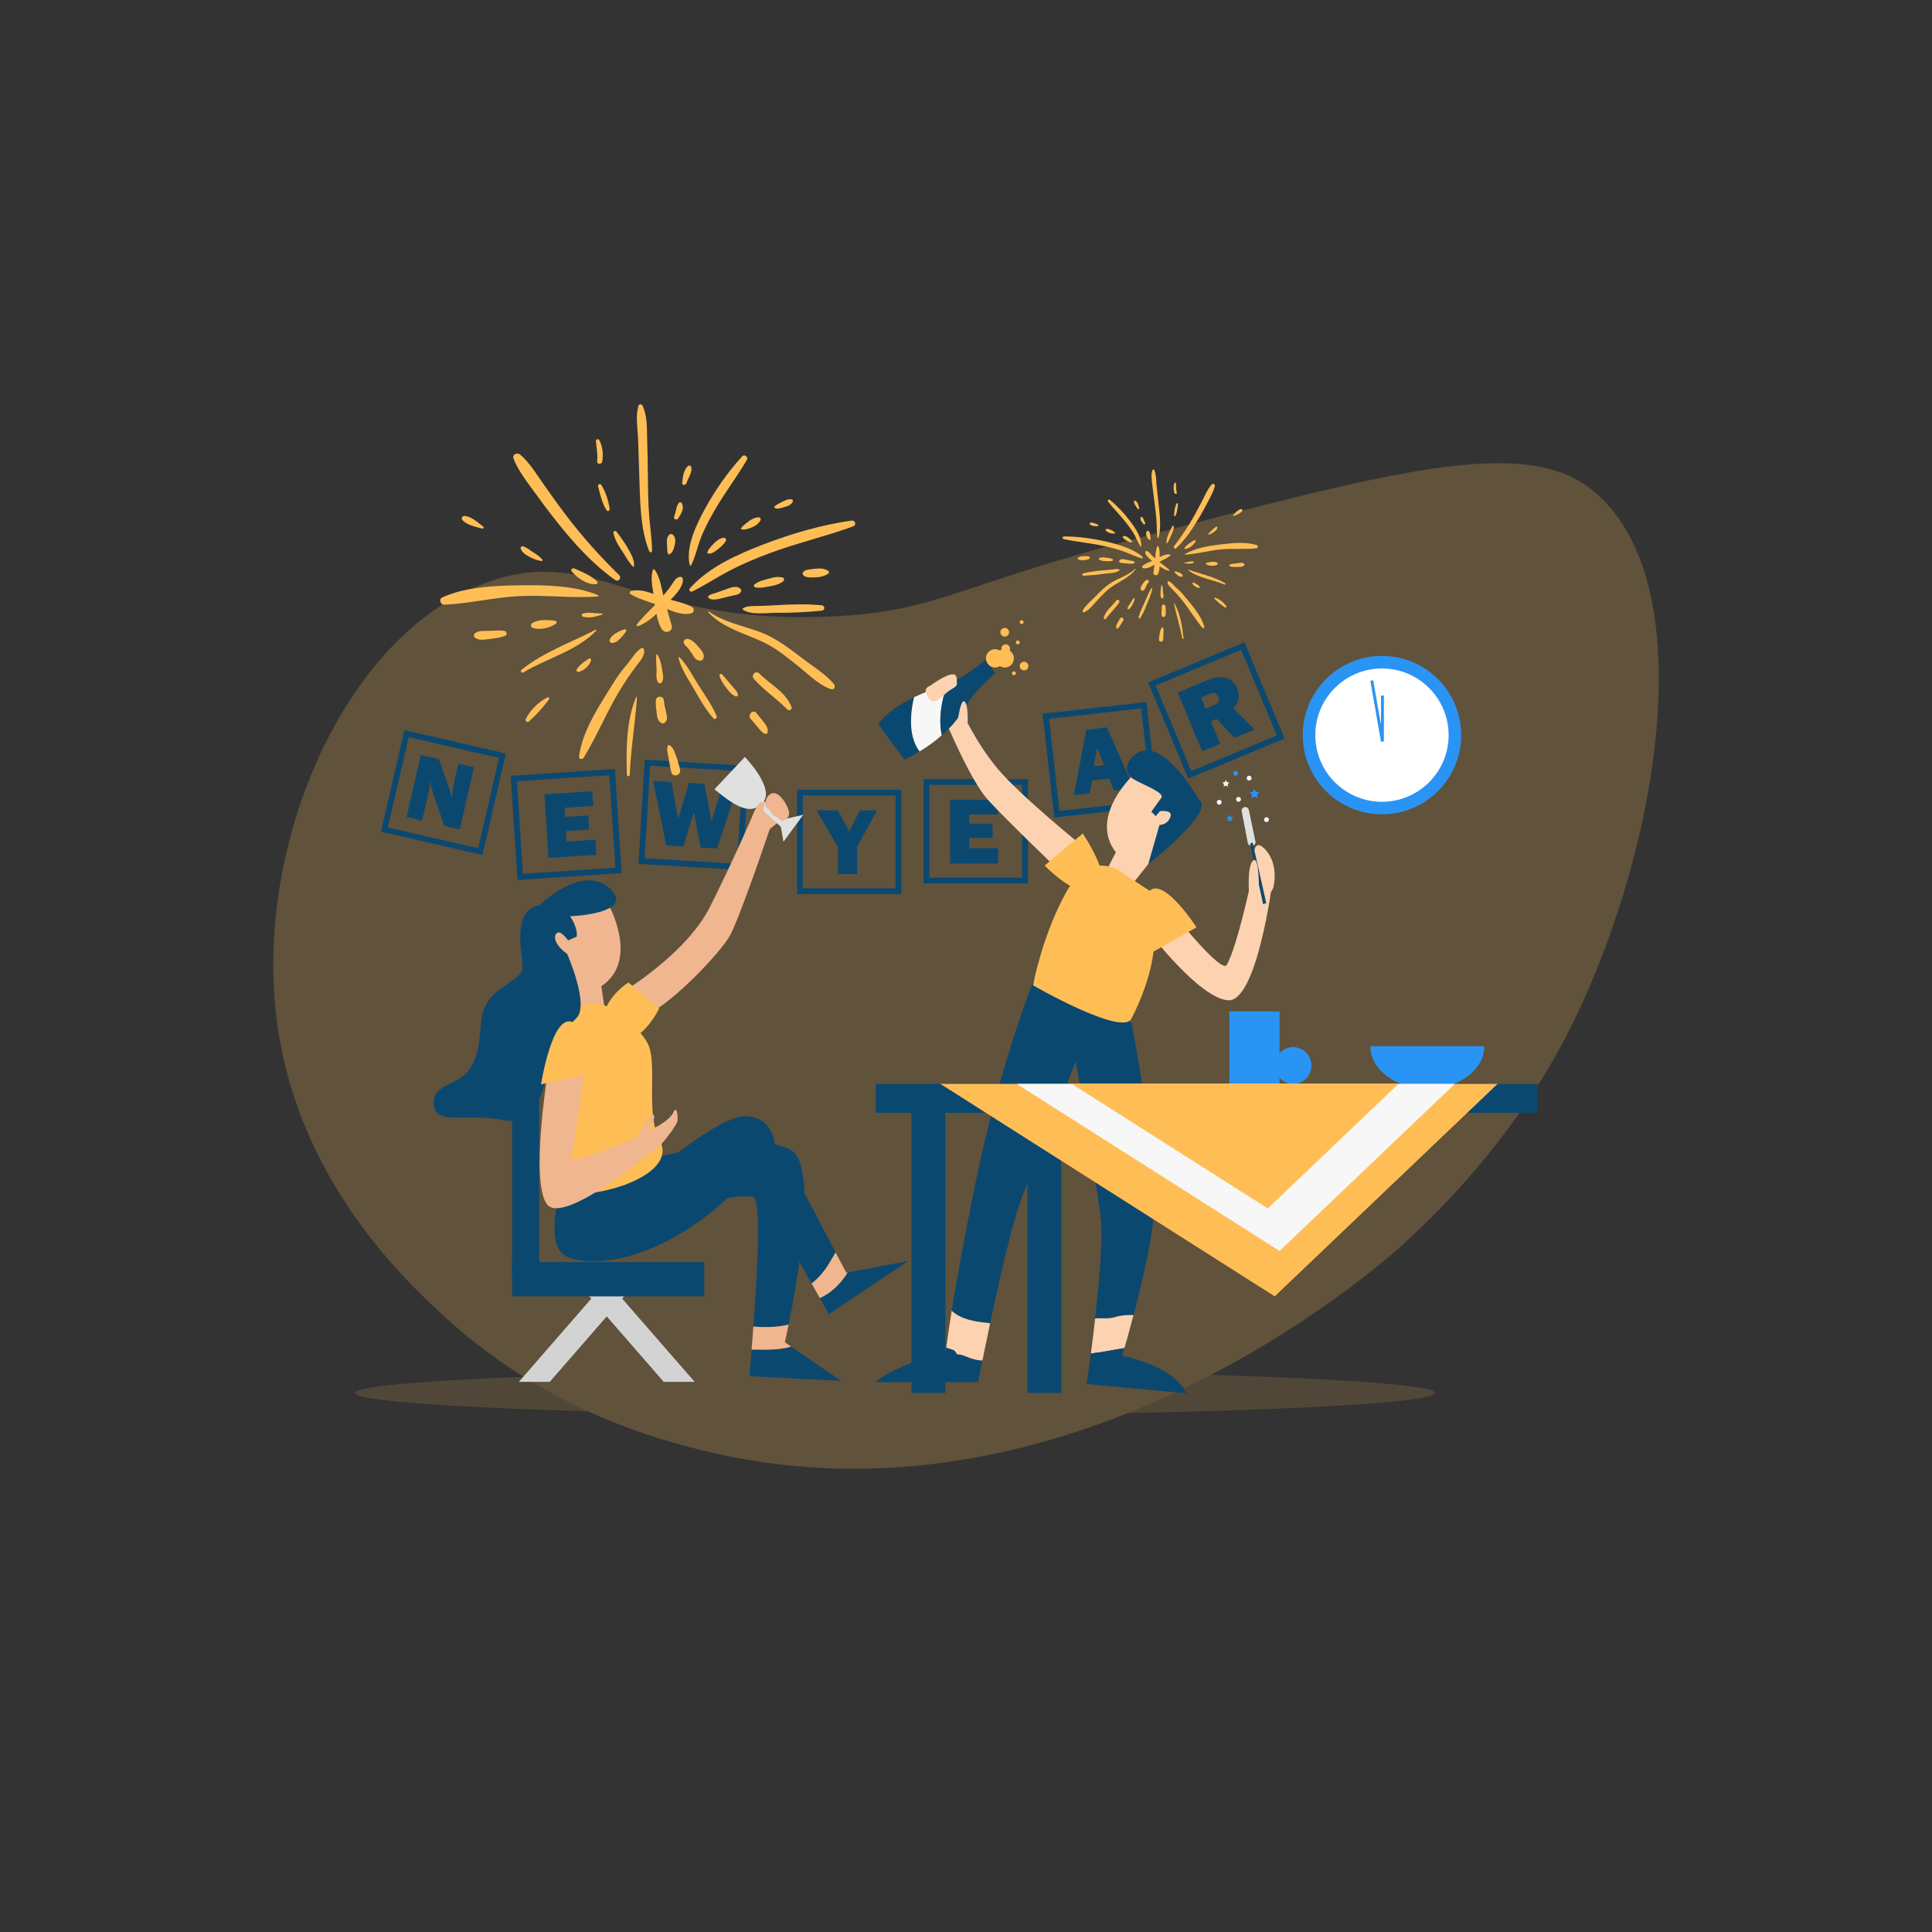 <svg xmlns="http://www.w3.org/2000/svg" xmlns:xlink="http://www.w3.org/1999/xlink" version="1.1" id="Layer_1" x="0px" y="0px" viewBox="0 0 2000 2000" style="enable-background:new 0 0 2000 2000;" xml:space="preserve">
<rect x="0" y="0" width="2000" height="2000" fill="#333333" stroke="none"/>
<style type="text/css">
	.st0{opacity:0.22;}
	.st1{fill:#FFBE55;}
	.st2{opacity:0.67;fill:#FFBE55;}
	.st3{fill:#0B4870;}
	.st4{fill:#EFB68F;}
	.st5{fill:#D3D3D3;}
	.st6{fill:#E0E0E0;}
	.st7{fill:#FCD2B1;}
	.st8{fill:#F7F7F7;}
	.st9{fill:#2A94F4;}
	.st10{fill:#FFFFFF;}
</style>
<g id="Floor" class="st0">
	<path class="st1" d="M453.6,1357c-37.7-35.5-149.4-140.8-168-308c-20.1-180.9,73.1-395.2,221-447c110.2-38.6,155.8,46.3,357,36   c105.7-5.4,123.9-30.4,307-79c270.6-71.8,405.9-107.7,476-53c121.9,95.1,68.2,388.1-27,570c-14.4,27.5-64.4,118.9-167,212   c-28.8,26.2-346.9,306-723,214C681.7,1490.3,562.3,1459.5,453.6,1357z"/>
	<ellipse class="st2" cx="926.6" cy="1442" rx="559" ry="23"/>
</g>
<g>
	<g id="New_Year">
		<g>
			<path class="st3" d="M476,858.6l-16.1-3.7l-11.1-32.5c-1.4-4.2-2.7-9.1-3.8-14.9c0.1,4.4-0.2,8-0.9,10.9l-7.2,31.1l-16-3.7     l14.8-64.3l18.6,4.3l9.6,27c1.9,5.4,3.2,10,3.9,13.9c0.3-5.7,1.1-11.5,2.4-17.2l4.4-19l16.1,3.7L476,858.6z"/>
			<g>
				<path class="st3" d="M423.1,763l93.5,21.6l-21.6,93.5l-93.5-21.6L423.1,763 M418.6,755.8l-1.3,5.8l-21.6,93.5l-1.3,5.8l5.8,1.3      l93.5,21.6l5.8,1.3l1.3-5.8l21.6-93.5l1.3-5.8l-5.8-1.3l-93.5-21.6L418.6,755.8L418.6,755.8z"/>
			</g>
		</g>
		<g>
			<path class="st3" d="M616.3,869.2l1,15.7l-49.5,3.2l-4.2-65.8l49.5-3.2l1,15.2l-29.7,1.9l0.6,9.5l24-1.5l0.9,14.6l-24,1.5     l0.7,10.8L616.3,869.2z"/>
			<g>
				<path class="st3" d="M630.9,802.5l6.2,95.8l-95.8,6.2l-6.2-95.8L630.9,802.5 M636.5,796.1l-6,0.4l-95.8,6.2l-6,0.4l0.4,6      l6.2,95.8l0.4,6l6-0.4l95.8-6.2l6-0.4l-0.4-6l-6.2-95.8L636.5,796.1L636.5,796.1z"/>
			</g>
		</g>
		<g>
			<path class="st3" d="M763.7,813.6l-21.4,64.8l-17-1l-7-36.9l-10.9,35.8l-17.7-1.1l-13.6-66.9l19,1.1l6.9,38.5l11.2-37.4l15.9,0.9     l7.5,38.6l11.5-37.4L763.7,813.6z"/>
			<g>
				<path class="st3" d="M673,792.7l95.8,5.7l-5.7,95.8l-95.8-5.7L673,792.7 M667.4,786.4l-0.4,6l-5.7,95.8l-0.4,6l6,0.4l95.8,5.7      l6,0.4l0.4-6l5.7-95.8l0.4-6l-6-0.4l-95.8-5.7L667.4,786.4L667.4,786.4z"/>
			</g>
		</g>
		<g>
			<path class="st3" d="M1033.2,878.1l0,15.8l-49.6,0l0-66l49.6,0l0,15.2l-29.8,0l0,9.6l24.1,0l0,14.6l-24.1,0l0,10.8L1033.2,878.1z     "/>
			<g>
				<path class="st3" d="M962.1,812.5l96,0l0,96l-96,0L962.1,812.5 M956.1,806.5l0,6l0,96l0,6l6,0l96,0l6,0l0-6l0-96l0-6l-6,0l-96,0      L956.1,806.5L956.1,806.5z"/>
			</g>
		</g>
		<g>
			<path class="st3" d="M1153.3,818.5l-5.2-12.5l-17.6,2l-2.5,13.4l-16.3,1.8l12.9-67.8l21.3-2.4l27.9,63.2L1153.3,818.5z      M1132.4,793.3l10.6-1.2l-7.4-18.4L1132.4,793.3z"/>
			<g>
				<path class="st3" d="M1181.4,733.4l10.7,95.4l-95.4,10.7l-10.7-95.4L1181.4,733.4 M1186.7,726.8l-6,0.7l-95.4,10.7l-6,0.7l0.7,6      l10.7,95.4l0.7,6l6-0.7l95.4-10.7l6-0.7l-0.7-6l-10.7-95.4L1186.7,726.8L1186.7,726.8z"/>
			</g>
		</g>
		<g>
			<path class="st3" d="M1298.7,755.2l-20.7,8.6l-18.6-19.6l-5.9,2.5l9.7,23.3l-18.7,7.8l-25.3-60.9l31.8-13.2     c7-2.9,13.2-3.5,18.4-1.9c5.2,1.7,9,5.2,11.2,10.6c1.5,3.5,2,6.9,1.7,10.2c-0.3,3.3-2.2,6.9-5.7,10.7L1298.7,755.2z M1248,733.6     l8-3.3c2.3-1,4-2.3,5.1-3.8c1-1.6,1.1-3.3,0.3-5.2c-1.6-3.9-4.8-4.8-9.6-2.9l-8.6,3.6L1248,733.6z"/>
			<g>
				<path class="st3" d="M1284.9,672.7l36.9,88.6l-88.6,36.9l-36.9-88.6L1284.9,672.7 M1288.2,664.9l-5.5,2.3l-88.6,36.9l-5.5,2.3      l2.3,5.5l36.9,88.6l2.3,5.5l5.5-2.3l88.6-36.9l5.5-2.3l-2.3-5.5l-36.9-88.6L1288.2,664.9L1288.2,664.9z"/>
			</g>
		</g>
	</g>
	<g>
		<path class="st3" d="M907.8,838.9l-20.6,38v27.9h-19.7v-27.9l-22.2-38h22.2l11.6,21.7l11.1-21.7H907.8z"/>
		<g>
			<path class="st3" d="M927.1,823.5v96h-96v-96H927.1 M933.1,817.5h-6h-96h-6v6v96v6h6h96h6v-6v-96V817.5L933.1,817.5z"/>
		</g>
	</g>
</g>
<g>
	<path class="st1" d="M716.5,628.5c-6.5-3.7-14.5-5.5-22.3-7.6c6.4-6.4,13.7-14.7,12.6-21.8c-0.2-1.4-2.1-2.3-3.3-1.9   c-3.9,1.2-5,3.4-7.3,6.8c-2.9,4.4-6.1,8.5-9.5,12.5c-2.2-8.6-3.5-19.8-9.2-26.9c-0.5-0.7-1.5-0.2-1.7,0.5   c-2.4,7.4-0.7,16.7,0.7,24.7c-7.6-2.8-15.7-5-23.4-2.9c-1.5,0.4-1.7,2.4-0.4,3.2c7.6,4.5,16.8,7.2,25.3,10.2c0,0.3,0.1,0.6,0.1,0.9   c-6.5,6.8-13.5,13.1-19.1,20.6c-0.5,0.7,0.4,1.8,1.2,1.5c7.2-2.5,13.6-7.5,19.4-12.9c1.1,6,2.8,11.8,5.7,16.2c3.3,5,11.9,2,10-4.2   c-1.7-5.7-3.3-11.3-4.9-17c8.2,3.4,17.2,6.7,25.3,4.5C718.5,634.1,719.1,630,716.5,628.5z"/>
	<path class="st1" d="M623,635.1c-6.6,0-13-1.7-19.4,0c-1.7,0.4-1.7,2.9,0,3.3c6.7,1.8,13.1,0,19.6-2.1   C623.9,636.1,623.8,635.1,623,635.1z"/>
	<path class="st1" d="M574.5,642.5c-7.7-0.7-16.7-1.7-23.5,2.5c-2.1,1.2-1.7,4.4,0.7,5.1c7.6,2.2,17.1,0.2,23.7-4.4   C576.8,644.6,576.2,642.6,574.5,642.5z"/>
	<path class="st1" d="M522.5,653.2c-5.3-1-10.7-0.3-16-0.1c-4.8,0.2-10.5-0.7-14.6,2.3c-1.8,1.3-1.8,3.6,0,4.9   c4.2,3,9.7,1.8,14.6,1.2c5.6-0.7,11.4-1.2,16.6-3.4C525.2,657.1,524.7,653.6,522.5,653.2z"/>
	<path class="st1" d="M646.9,651.4c-3.1,0.7-5.9,2.1-8.7,3.7c-3.2,1.8-5.2,3.4-6.9,6.7c-1.1,2.1,0.7,4.2,2.9,3.8   c3.7-0.7,5.7-2.3,8.3-5c2.2-2.3,4.3-4.7,5.8-7.4C648.8,652.2,648,651.2,646.9,651.4z"/>
	<path class="st1" d="M609.6,681.8c-4.7,3-9.3,6.3-12.5,10.9c-1,1.4,0.6,3.4,2.2,2.9c5.7-1.9,10.7-6.1,12.6-12   C612.3,682.3,610.7,681.1,609.6,681.8z"/>
	<path class="st1" d="M566.4,722c-9.1,4.9-17.6,13.1-22.1,22.3c-1,2.1,1.5,4.1,3.3,2.5c7.6-6.7,14.8-14.7,20.8-22.9   C569.3,722.7,567.6,721.3,566.4,722z"/>
	<path class="st1" d="M616.4,652c-25.5,13.2-54.3,23.3-76.7,41.5c-1.5,1.2,0.4,3.6,2,2.6c24.4-14.7,55.4-22.2,75.5-43.2   C617.7,652.5,617,651.7,616.4,652z"/>
	<path class="st1" d="M666,671.1c-0.3-0.5-0.9-0.6-1.4-0.4c-6.3,2.9-11.5,12.6-16.1,17.8c-7.6,8.6-13.5,18.4-19.5,28.1   c-12.7,20.4-26.4,42.5-29.6,66.7c-0.3,2.6,3.5,3.2,4.7,1.3c13.7-22.4,23.6-46.9,37.2-69.4c5.5-9.1,11.2-17.6,17.6-26.1   C662.4,684.6,669.3,677,666,671.1z"/>
	<path class="st1" d="M685.3,692.4c-0.8-5.1-2-10.5-4.8-14.8c-0.3-0.5-1-0.3-1.1,0.3c-0.5,5,0.2,10.2,0.3,15.3   c0.1,4.5-1.1,9.4,1.6,13.2c1,1.4,2.8,1.4,3.8,0C687.7,702.3,686,697,685.3,692.4z"/>
	<path class="st1" d="M690,739.4c-0.9-4.8-2.4-9.2-2.7-14.1c-0.4-5.4-8.2-5.5-8.4,0c-0.2,4.6,0.4,9.2,1,13.7   c0.6,4.5,1.1,8.1,5.7,9.8c0.9,0.3,1.8-0.1,2.5-0.6C691.1,745.6,690.7,743,690,739.4z"/>
	<path class="st1" d="M704,796.8c-1.1-5.3-2.7-10.7-4.7-15.8c-1.4-3.6-2.6-7.4-6.1-9.5c-0.8-0.5-1.7,0-2,0.8   c-1.2,3.5,0,7.2,0.6,10.8c1,5.4,1.8,10.9,3.1,16.2C696.4,805.3,705.2,802.7,704,796.8z"/>
	<path class="st1" d="M658.3,722c-10.1,24.8-10.2,53.9-9.3,80.2c0.1,1.8,2.8,1.8,2.9,0c1.1-26.9,5.6-53.3,7.5-80.1   C659.4,721.5,658.5,721.5,658.3,722z"/>
	<path class="st1" d="M721.7,668.1c-2.6-3-8.2-8.6-12.5-6.1c-1.2,0.7-1.6,2-1.4,3.3c0.3,2,2.4,3.5,3.7,4.9c1.7,1.8,3.1,4,4.6,6.1   c1.4,2,2.9,5.5,5.2,6.6c1.7,0.8,4.5,1.9,6,0C731.3,677.9,724.8,671.6,721.7,668.1z"/>
	<path class="st1" d="M763.9,718.5c-1.5-3.8-4.5-6.6-7.2-9.6c-3.1-3.6-6-7.6-9.4-10.9c-1.1-1-2.9,0-2.5,1.4c1.1,4.3,3.8,8.5,6.5,12   c2.9,3.7,5.8,7.7,10.3,9.5C762.9,721.3,764.4,719.7,763.9,718.5z"/>
	<path class="st1" d="M791.3,748.4c-2.6-3.5-5.6-6.8-8.3-10.3c-3.4-4.3-9.5,1.8-6,6c2.4,2.8,4.8,5.5,7.2,8.4c2.4,2.8,4.3,6,8,7.3   c1,0.3,2-0.4,2.3-1.3C795.6,754.7,793.5,751.3,791.3,748.4z"/>
	<path class="st1" d="M741.8,741.1c-4.7-11.1-11.5-20.6-18-30.7c-6.4-9.9-11.9-21.4-20.2-29.9c-0.5-0.5-1.3,0-1.2,0.7   c2.8,11.5,10.2,22.1,16.1,32.3c6.1,10.6,11.9,21,20,30.1C740.2,745.6,742.7,743.1,741.8,741.1z"/>
	<path class="st1" d="M863.4,708.4c-8.5-10.6-21.7-18.3-32.4-26.6c-10.5-8.1-21.2-16.2-33-22.5c-20.2-10.8-45.3-12.5-64-26.2   c-0.5-0.4-1.1,0.4-0.7,0.9c15.5,16.4,38,21.7,57.8,31.2c13.2,6.4,25,16.3,36.4,25.4c10,8,20.5,18.8,32.9,22.9   C863.6,714.6,865.1,710.6,863.4,708.4z"/>
	<path class="st1" d="M881.4,538.9c-31.4,4.6-61.6,13.3-91.2,24.7c-26.8,10.3-56.6,23.5-76,45.4c-1.6,1.8,0.4,4.3,2.5,3.3   c13-6.5,25.2-14.5,38-21.3c13.4-7,27.5-12.9,41.7-18.2c28.4-10.6,58.1-17.5,86.6-27.8C887,543.6,885.4,538.3,881.4,538.9z"/>
	<path class="st1" d="M767.1,610.4c-3.4-5.3-11.1-1.9-15.8-0.3c-3.6,1.2-7.1,2.5-10.7,3.8c-2.5,0.9-5.7,1.2-7.5,3.4   c-0.2,0.2-0.3,0.5-0.1,0.8c2.5,4.4,10.9,2,14.7,1.1c3.8-0.9,7.5-2,11.3-2.8c3.2-0.6,6.3-0.7,8-3.9   C767.5,611.9,767.6,611.1,767.1,610.4z"/>
	<path class="st1" d="M810.1,597.8c-4.9-1-8.6-0.4-13.4,1c-5.2,1.5-11.1,2.6-15.4,6c-1.1,0.8-1.2,2.8,0.4,3.2   c4.4,1,8.9,0.1,13.2-0.7c5.8-1.1,10.9-1.8,15.7-5.4C812,600.7,812.2,598.2,810.1,597.8z"/>
	<path class="st1" d="M857,590.6c-4.1-2.1-7.5-2.4-12.1-1.9c-3.6,0.4-9.5,0.5-12.6,2.6c-1.4,1-1.9,3-0.6,4.3   c2.8,2.8,8.3,2.1,11.9,2.1c5.1-0.1,8.9-1,13.3-3.4C858.4,593.6,858.5,591.4,857,590.6z"/>
	<path class="st1" d="M850.7,626.6c-14.6-1.4-29-1.1-43.6-0.3c-7.1,0.4-14.2,0.8-21.4,1c-5.5,0.2-11.8-0.6-16.6,2.4   c-0.5,0.3-0.5,1,0,1.4c8.1,5.9,24.7,3.2,34.3,3.3c15.8,0.1,31.5-0.7,47.3-2.2C854.2,631.8,854.2,627,850.7,626.6z"/>
	<path class="st1" d="M768.4,472.3c-15.2,16.6-27.9,34.9-38.7,54.6c-8.8,16-20.3,39.7-15.6,58.3c0.1,0.5,0.9,0.6,1.2,0.2   c4.3-8.1,6.2-17.5,9.3-26.2c3.9-10.7,9.4-20.8,15-30.6c10.3-18.1,23.1-34.6,33.6-52.6C774.9,473.1,770.8,469.8,768.4,472.3z"/>
	<path class="st1" d="M672,533.8c-1-13.4-1.2-26.8-1.3-40.2c-0.1-13.4-0.4-26.8-0.8-40.3c-0.3-11.1,0.2-23.6-5-33.7   c-0.9-1.7-3.5-1.2-4,0.5c-3.1,10.5-0.9,22.3-0.4,33.1c0.6,13.4,0.8,26.8,1.3,40.3c0.9,24.9,0.8,53.8,10.3,77.2   c0.6,1.5,2.9,1.4,2.9-0.4C675,558.2,672.9,545.9,672,533.8z"/>
	<path class="st1" d="M697.2,554.2c-1.4-1.9-3.7-1.9-5,0c-2.1,2.9-2.1,5.9-1.7,9.3c0.3,3.2-0.1,6.3,0.8,9.4c0.2,0.8,1.3,1.3,2,0.8   c3-1.9,3.8-4.7,4.8-8C699.2,561.7,699.8,557.6,697.2,554.2z"/>
	<path class="st1" d="M706.1,521.4c-0.5-1.4-2.8-2.2-3.6-0.5c-0.4,0.9-1.1,1.7-1.5,2.6c-0.4,1.1-0.7,2.3-0.9,3.5   c-0.6,2.7-1.3,5.4-2.3,8c-0.9,2.5,2.8,3.8,4.2,1.8c1.5-2.3,2.9-4.7,4-7.3C707.2,526.5,707.2,524.3,706.1,521.4z"/>
	<path class="st1" d="M715.7,484c-0.2-1.9-2-2.7-3.5-1.5c-4.7,3.8-5.4,11.6-6,17.3c-0.3,2.6,3.5,2.8,4.3,0.6   C712.2,495.2,716.5,489.5,715.7,484z"/>
	<path class="st1" d="M748.9,556.7c-4.5,0.7-7.8,3.6-10.8,6.8c-2.3,2.5-5.3,5.3-5.9,8.9c0,0.2,0.1,0.5,0.3,0.5   c3.3,0.9,6.6-1.2,9.1-3.1c3.8-2.9,7.4-5.7,9.8-9.9C752.4,558.1,750.7,556.4,748.9,556.7z"/>
	<path class="st1" d="M785.3,535.5c-4.5,0.3-7.9,2.2-11.3,5c-1.5,1.2-3.2,2.3-4.6,3.7c-0.7,0.6-1.9,2.2-2.3,2.5   c-0.5,0.3-0.3,1.1,0.3,1.1c1,0.1,1.6,0.5,2.8,0.4c2.2-0.2,4.1-0.8,6.2-1.5c4.5-1.6,8.2-3.8,10.8-7.9   C788,537.5,787,535.4,785.3,535.5z"/>
	<path class="st1" d="M819.5,516.9c-3.8-0.7-7.1,1.3-10.4,2.9c-2.8,1.4-5.3,2.5-7.5,4.7c-0.3,0.3-0.2,0.8,0.1,1.1   c2.5,1.9,6,0.5,8.7-0.2c3.6-1,8.2-2.1,10.1-5.7C821.2,518.7,820.8,517.1,819.5,516.9z"/>
	<path class="st1" d="M641.1,595.5c-20-19.6-38.6-40.2-55.4-62.5c-7.9-10.4-15.5-21-23-31.7c-7.4-10.6-14.4-22.3-24.3-30.8   c-2.8-2.4-8.4-0.2-6.9,4c4.7,12.2,12.8,22.6,20.4,33.1c7.9,11,16.1,21.9,24.5,32.5c17.8,22.3,37.2,44,60.7,60.5   C640.3,602.8,643.7,598,641.1,595.5z"/>
	<path class="st1" d="M650.6,568.7c-3.6-6.6-7.8-12.2-12.3-18.2c-1.2-1.6-3.9-0.7-3.3,1.4c1.7,7,4.7,12.2,8.8,18.2   c3.7,5.4,6.8,12,11.5,16.5c0.4,0.4,1,0.1,1-0.4C657,580,653.5,573.9,650.6,568.7z"/>
	<path class="st1" d="M622.5,502c-1.1-1.8-4-0.6-3.4,1.4c2.2,8.5,4,17.1,8.7,24.7c1.2,1.9,3.6,0.6,3.3-1.4   C629.8,517.9,627.1,509.6,622.5,502z"/>
	<path class="st1" d="M620.4,455.6c-0.8-1.6-3.6-0.9-3.5,0.9c0.5,7.1,2.1,13.9,1.3,21.1c-0.4,3.4,4.9,3.3,5.3,0   C624.6,470,623.9,462.5,620.4,455.6z"/>
	<path class="st1" d="M619,616c-24.8-10.1-55.4-10.5-81.7-10.1c-26,0.4-55.6,1.7-79.6,12.6c-3.7,1.7-1.8,7.6,2,7.5   c26-1.1,51.5-7.6,77.6-8.9c27.1-1.4,54.6,2.4,81.5,0.4C619.7,617.4,619.8,616.4,619,616z"/>
	<path class="st1" d="M618,601.7c-6.5-6.1-15.4-9.7-23.4-13.2c-2.2-0.9-4.3,1.4-2.6,3.3c6.2,6.8,14.9,13.2,24.7,13   C618.3,604.9,619.3,602.9,618,601.7z"/>
	<path class="st1" d="M561.4,579.3c-2.5-3.2-5.9-5.3-9.3-7.5c-3.7-2.3-6.6-5-10.8-6.3c-1.3-0.4-2.8,1-2.3,2.3   c1.7,4.5,4.8,6.3,8.9,8.5c4.1,2.2,8.3,3.9,12.9,4.5C561.7,580.8,561.8,579.8,561.4,579.3z"/>
	<path class="st1" d="M500.4,545.4c-5.5-4.4-11.8-10.3-19-11.3c-2.5-0.4-4.7,2.4-2.6,4.5c5.2,5.2,13.7,6.8,20.6,8.6   C500.4,547.4,501.3,546.1,500.4,545.4z"/>
	<path class="st1" d="M819.4,732c-6.2-16.1-21.9-23.1-33.4-34.8c-3.6-3.7-9,1.8-5.6,5.6c10.4,11.7,23.7,20.6,34.7,31.7   C816.8,736.2,820.4,734.5,819.4,732z"/>
</g>
<path class="st3" d="M991,1402c-1-1-2-3-3-4c-2.7-1.2-5.6-2-8.4-2.9c-0.3,2.1-0.4,3.1-0.4,3.1s-54.4,16-73,32.6h106.3  c0,0,1.7-8.7,4.5-22.5c-2.9-0.1-5.9-0.5-9-1.4C1003,1406,997,1402,991,1402z"/>
<polygon class="st4" points="789.1,864.5 815.1,843.5 800.1,827.5 787.2,835.5 778.1,855.5 "/>
<path class="st4" d="M630,936.5c0,0,32.4,58-7.5,84.4l3.1,20.9l-29.8,5l-31.9-90C563.8,956.8,583.5,908,630,936.5z"/>
<path class="st3" d="M946.2,721.8c-14.3,6.9-29,16.2-36.9,28l26.9,36.5c0,0,6.6-2.8,15.7-8.4C940.9,763.3,941.7,741.2,946.2,721.8z"/>
<path class="st3" d="M816.4,1371.2c9.2-45.5,29.6-161.3,3.7-179.7c-32.4-23-146,8-146,8l-32,61c0,0,125.8-28,138.1-21  c7.9,4.5,3.7,80.5-0.2,133.7C791.9,1374.3,804.3,1374,816.4,1371.2z"/>
<path class="st3" d="M870.6,1429.5L819,1394c-12.8,3.9-26.9,3.3-40.9,3.1c-1.4,16.5-2.4,27.5-2.4,27.5L870.6,1429.5z"/>
<path class="st4" d="M819,1394l-6.5-4.5c0,0,1.6-7,3.9-18.3c-12.1,2.8-24.5,3.1-36.5,2c-0.6,8.7-1.3,16.8-1.9,23.9  C792,1397.2,806.2,1397.9,819,1394z"/>
<path class="st3" d="M590.1,1198.5c0,0-31,82-7,100s128,10.5,219-113.7c0,0-1-27.3-29-29.3s-99,60.4-99,60.4L590.1,1198.5z"/>
<path class="st3" d="M877.6,1317.2c-7.2,11.2-16.3,20.9-28.9,26.6l9.4,16.6l82-55L877.6,1317.2z"/>
<path class="st3" d="M851,1318c5.7-6.3,9.5-14.2,14-21.5l-32.4-61.8l-5.1,71.6l12.6,22.4C844.1,1325.6,847.8,1322.2,851,1318z"/>
<path class="st4" d="M865,1296.5c-4.6,7.3-8.3,15.2-14,21.5c-3.2,4.2-6.9,7.6-10.9,10.6l8.6,15.2c12.6-5.7,21.8-15.4,28.9-26.6  l-1.5,0.3L865,1296.5z"/>
<path class="st1" d="M627.2,1041.3c0,0,37.5,20.8,45,43c7.5,22.2-3.6,69.9,10.8,96.3c14.4,26.3-27.5,47.4-65.2,53.5  c-38.7,6.3-27.5-24.6-23.6-62.5c3.9-37.9-29.1-82.7,3.8-125.9C598.1,1045.7,605.4,1033.8,627.2,1041.3z"/>
<path class="st3" d="M597.1,969.5l-9,4c0,0-7-10-11-8s-5,11,10,22c0,0,23,52,10,66s-25,21-28,39s-8,75-48,67s-71,7-72-17  s30-15,42-45s-2-52,26-73c28-21,25-13,22-43s6-43,19-44c0,0,45-45,74-17c21.2,20.4-20,27-42,28C590.1,948.5,598.1,959.5,597.1,969.5  z"/>
<polygon class="st5" points="638.1,1314.5 537.1,1430.5 569.1,1430.5 670.1,1314.5 "/>
<polygon class="st5" points="618.1,1314.5 719.1,1430.5 687.1,1430.5 586.1,1314.5 "/>
<path class="st4" d="M642.4,1028.3c0,0,67.7-39.8,92.7-89.8s43-92,43-92l19,11c0,0-32,95-42,112s-63,75-96,86L642.4,1028.3z"/>
<rect x="530.1" y="1306.5" class="st3" width="199" height="35.5"/>
<path class="st4" d="M566.5,1113.9c0,0-17.4,109.6-0.4,132.6s109-55,109-55l-14-15c0,0-71,30.9-69.5,22.5s14-94,14-94L566.5,1113.9z  "/>
<rect x="530.1" y="1070.5" class="st3" width="28" height="252"/>
<path class="st1" d="M650.5,1017l31.9,27c0,0-18.4,38-41.7,31.9S618.6,1039.1,650.5,1017z"/>
<path class="st1" d="M560.1,1122.5l48-10c0,0,4-48.6-16.5-54.8C571.1,1051.5,560.1,1122.5,560.1,1122.5z"/>
<path class="st6" d="M739.6,817l31.5-33.4c0,0,31.7,32.6,18.6,47.2C778.4,843.3,764.5,837.9,739.6,817z"/>
<polygon class="st6" points="782.1,831.8 809.2,856.7 814.6,851.7 785.8,824.9 "/>
<polygon class="st6" points="811,871.4 807.2,849.1 831.6,843.4 "/>
<path class="st4" d="M794.2,825.3c-0.6,0.9-4.5,8.4,0.2,11.3s4.1,7.4,7.5,8.2c3.4,0.7,7.1,5.8,8.2,5.2c1.1-0.6,7.5-2.4,6.7-9.1  C816,834.1,803.6,811.8,794.2,825.3z"/>
<path class="st4" d="M778.1,846.5c0,0,7-19,12-16s-8,23-8,23L778.1,846.5z"/>
<path class="st4" d="M656.1,1183.5c0,0,5-10,12-21s9.4-9.7,9.2-5.9c-0.2,3.9-5.2,8.9-5.2,11.9s21-8,25-17s5,7,4,10  s-18.3,29.4-28.6,32.2C662.1,1196.5,656.1,1183.5,656.1,1183.5z"/>
<g id="Male">
	<path class="st3" d="M1072,1009.7c0,0-35.8,87.7-61.4,211.2c-12.9,62.5-20.8,107.1-25.4,135.9c10.4,9.5,25.2,11.4,39.8,12.9   c10.4-49,25.1-113.1,34.9-135.4c16.6-37.8,84.5-215.7,84.5-215.7L1072,1009.7z"/>
	<path class="st7" d="M979.6,1395.1c2.9,0.8,5.7,1.7,8.4,2.9c1,1,2,3,3,4c6,0,12,4,17,5c3.1,0.9,6,1.3,9,1.4   c2.1-10.5,4.9-23.9,8-38.6c-14.6-1.5-29.4-3.3-39.8-12.9C981.9,1377.2,980.3,1389.8,979.6,1395.1z"/>
	<path class="st3" d="M1156,1363c5.8-1.6,11.6-1.8,17.4-1.6c8.7-32.9,19.3-78.2,21.5-109.1c3.8-53.8-23.7-193.9-23.7-193.9   l-69.8-31.4c0,0,34.6,199.1,38.4,236.8c2,19.3-1.9,62.9-6.2,101C1141,1364.3,1147.6,1365.8,1156,1363z"/>
	<path class="st7" d="M1164,1395.5c2.2-7.4,5.6-19.5,9.4-34.1c-5.8-0.2-11.6,0-17.4,1.6c-8.4,2.8-15,1.3-22.3,1.8   c-1.5,13.2-3,25.8-4.4,36.4c2.8-0.3,5.7-1.2,8.7-1.2C1146.9,1398.5,1155.5,1396.9,1164,1395.5z"/>
	<path class="st3" d="M1228.2,1442.4c-12.8-28.8-66.6-39-66.6-39s0.9-2.9,2.3-7.9c-8.5,1.4-17.1,3-26,4.5c-2.9,0-5.8,0.9-8.7,1.2   c-2.4,18.8-4.2,31.6-4.2,31.6L1228.2,1442.4z"/>
	<path class="st7" d="M1175.3,800c0,0-49.4,44.4-20.2,82.3l-9.7,18.8l26.6,14.4l59.4-74.8C1231.4,840.6,1228.6,788,1175.3,800z"/>
	<path class="st3" d="M1200.9,839.7c0,0,13.9-1.9,10.6,6.3s-11.2,8-11.2,8l-11.6,40.4c0,0,69.7-54.3,52.6-66.2   c0,0-37.5-67.8-65.5-47.7c-11.2,8-12.7,20.5-1.4,26.7s31.6,13.7,27.8,18.7c-3.8,5.1-10.3,14.4-10.3,14.4l4.5,4.5L1200.9,839.7z"/>
	<path class="st1" d="M1159.7,902.2c0,0-31.2-23.6-56.2,21.8c-25,45.4-34.1,96-34.1,96s92.2,53.1,101.8,34.6   c9.6-18.6,23-50.6,23.7-80.6c0.6-30.1-0.4-48.9-0.4-48.9L1159.7,902.2z"/>
	<path class="st7" d="M1119.9,875.3c0,0-64-51.8-87-79.4c-23-27.5-36.5-58.2-36.5-58.2l-17.9,7.7c0,0,25.6,62.1,44.2,82.6   c18.6,20.5,76.8,76.2,76.8,76.2L1119.9,875.3z"/>
	<path class="st1" d="M1081.4,896l39.5-33.2c0,0,35,52.1,14.4,60.1S1081.4,896,1081.4,896z"/>
	<path class="st7" d="M1219.3,951.5c0,0,45.4,56.3,50.6,47.4c11.3-19.7,26.2-91.5,26.2-91.5l21.1,5.8c0,0-16,124.8-46.1,122.3   s-81.9-71-81.9-71L1219.3,951.5z"/>
	<path class="st1" d="M1187,976.6c0,0-6.1-49.2,4.6-55.6c15.9-9.6,47,39,47,39l-47.8,27L1187,976.6z"/>
	<path class="st8" d="M980.6,708.4c-1.6,0.6-3.1,1.2-4.7,1.7c-7.2,2.3-18.3,6.2-29.7,11.7c-4.5,19.4-5.3,41.5,5.7,56.1   c6.8-4.1,15.1-9.7,23.1-16.8C971.3,744.4,974.6,725.5,980.6,708.4z"/>
	<path class="st3" d="M1020.7,682.6c0,0-19.8,17.6-40.1,25.8c-6,17.1-9.3,36-5.6,52.8c8.2-7.2,16.2-15.9,22-26.1   c12.7-22.1,33.3-37.8,33.3-37.8L1020.7,682.6z"/>
	<path class="st7" d="M962.6,710c0,0-7.5,2.3-3,10c4.5,7.7,8.7,8.3,17,0c8.3-8.3,14.7-8,14-13.1C990,701.8,993.9,688.2,962.6,710z"/>
	<path class="st7" d="M1001.7,748.6c0,0,0.9-22.6-4.1-22.6c-4,0-6.9,25.5-6.9,25.5L1001.7,748.6z"/>
	<path class="st7" d="M1318,919.3c0,0,6.5-22.9-7.3-38.9c-13.6-15.8-14.4,6-11.1,18.1c3.4,12.2,8.3,26.1,12.2,26.4   C1315.8,925.3,1318,919.3,1318,919.3z"/>
	<path class="st6" d="M1291.7,872.5l-6.3-32.6c-0.4-2,0.9-4,2.9-4.4l0,0c2-0.4,4,0.9,4.5,2.9l6.8,32.6c0.4,2.1-0.9,4.1-3,4.5   l-0.5,0.1C1294,875.9,1292.1,874.5,1291.7,872.5z"/>
	<polygon class="st3" points="1294.1,873.4 1307.6,936.1 1310.8,934.8 1296.7,872.1  "/>
	<path class="st7" d="M1292.9,921.8c0,0-1.9-26,4.5-31.1c6.4-5.1,5.8,31.4,5.8,31.4L1292.9,921.8z"/>
	<circle class="st9" cx="1430.6" cy="761" r="82"/>
	<circle class="st10" cx="1430.6" cy="761" r="69"/>
	<g>
		<polygon class="st9" points="1429.6,767.8 1418.6,704.8 1421.5,704.2 1429.6,750.2 1429.6,720 1432.6,720 1432.6,767.5   "/>
	</g>
	<polygon class="st9" points="1273,843.3 1274.1,845.7 1276.7,846.1 1274.9,847.9 1275.3,850.4 1273,849.2 1270.7,850.4    1271.1,847.9 1269.3,846.1 1271.8,845.7  "/>
	<polygon class="st8" points="1269,807.3 1270.1,809.7 1272.7,810.1 1270.9,811.9 1271.3,814.4 1269,813.2 1266.7,814.4    1267.1,811.9 1265.3,810.1 1267.8,809.7  "/>
	<polygon class="st9" points="1298.6,816.7 1300.1,819.8 1303.6,820.3 1301.1,822.8 1301.6,826.2 1298.6,824.6 1295.5,826.2    1296.1,822.8 1293.6,820.3 1297,819.8  "/>
	<circle class="st8" cx="1282.1" cy="827.5" r="2.5"/>
	<circle class="st8" cx="1311.1" cy="848.5" r="2.5"/>
	<circle class="st9" cx="1279.1" cy="800.5" r="2.5"/>
	<circle class="st8" cx="1293.1" cy="805.5" r="2.5"/>
	<circle class="st8" cx="1262.1" cy="830.5" r="2.5"/>
	<circle class="st1" cx="1040.1" cy="681.5" r="9.5"/>
	<circle class="st1" cx="1040.1" cy="654.5" r="4.5"/>
	<circle class="st1" cx="1060.1" cy="689.5" r="4.5"/>
	<circle class="st1" cx="1041.1" cy="671.5" r="4.5"/>
	<circle class="st1" cx="1053.6" cy="665" r="2"/>
	<circle class="st1" cx="1049.6" cy="697" r="2"/>
	<circle class="st1" cx="1057.6" cy="644" r="2"/>
	<circle class="st1" cx="1030.1" cy="681.5" r="9.5"/>
	<rect x="1063.6" y="1149" class="st3" width="35" height="293"/>
</g>
<g id="Table">
	<rect x="906.6" y="1122" class="st3" width="685" height="30"/>
	<rect x="943.6" y="1149" class="st3" width="35" height="293"/>
	<path class="st9" d="M1536.6,1083c0,24.3-26.4,44-59,44c-32.6,0-59-19.7-59-44H1536.6z"/>
	<circle class="st9" cx="1338.6" cy="1103" r="19"/>
	<rect x="1272.6" y="1047" class="st9" width="52" height="75"/>
	<polygon class="st1" points="973.4,1122 1550.3,1122 1319.6,1342  "/>
	<polygon class="st8" points="1052.4,1122 1506.1,1122 1324.6,1295  "/>
	<polygon class="st1" points="1109.4,1122 1447.7,1122 1312.4,1251  "/>
</g>
<g>
	<path class="st1" d="M1211.3,575.3c0.5-0.4,0.3-1.3-0.4-1.4c-3.6-0.5-7.2,1.1-10.5,2.9c0.1-3.8,0.3-8.1-1.3-11.4   c-0.1-0.3-0.6-0.4-0.8-0.1c-2.1,3.6-2,8.9-2.4,12.9c-1.8-1.6-3.6-3.3-5.2-5.1c-1.2-1.4-1.9-2.3-3.8-2.7c-0.6-0.1-1.4,0.4-1.4,1.1   c0,3.3,3.8,6.6,7.2,9.1c-3.4,1.5-7,2.8-9.7,4.9c-1.1,0.9-0.6,2.7,0.8,2.8c3.8,0.5,7.8-1.6,11.3-3.7c-0.3,2.7-0.7,5.4-1.1,8.1   c-0.5,3,3.7,3.8,4.9,1.3c1-2.2,1.4-5,1.5-7.8c3,2.1,6.3,4,9.7,4.7c0.4,0.1,0.7-0.5,0.4-0.8c-3.1-3-6.7-5.5-10.1-8.2   c0-0.1,0-0.3,0-0.4C1204.1,579.6,1208.1,577.9,1211.3,575.3z"/>
	<path class="st1" d="M1226.2,582.5c3-0.4,5.8-1.6,8.9-1.3c0.8,0.1,0.9,1.2,0.2,1.5c-3,1.3-6,0.8-9.1,0.3   C1225.9,583,1225.9,582.5,1226.2,582.5z"/>
	<path class="st1" d="M1248.9,582.7c3.5-0.8,7.5-1.9,10.9-0.4c1,0.4,1,1.9,0,2.4c-3.4,1.5-7.8,1.2-11.1-0.5   C1248,583.8,1248.1,582.9,1248.9,582.7z"/>
	<path class="st1" d="M1273.4,584.2c2.4-0.8,4.9-0.8,7.3-1.1c2.2-0.2,4.8-1,6.8,0.1c0.9,0.5,1.1,1.5,0.3,2.2   c-1.7,1.7-4.3,1.4-6.6,1.5c-2.6,0.1-5.3,0.2-7.8-0.5C1272.4,586.2,1272.5,584.6,1273.4,584.2z"/>
	<path class="st1" d="M1216.3,591.5c1.5,0.1,2.9,0.6,4.2,1.1c1.6,0.6,2.6,1.2,3.6,2.6c0.6,0.9,0,2-1.1,1.9c-1.7-0.1-2.8-0.7-4.1-1.7   c-1.1-0.9-2.3-1.9-3.1-3C1215.5,592,1215.8,591.5,1216.3,591.5z"/>
	<path class="st1" d="M1235.4,603c2.4,1,4.7,2.3,6.4,4.2c0.5,0.6-0.1,1.6-0.8,1.5c-2.7-0.5-5.3-2.1-6.6-4.7   C1234.2,603.4,1234.8,602.7,1235.4,603z"/>
	<path class="st1" d="M1257.8,618.6c4.5,1.6,8.9,4.8,11.6,8.8c0.6,0.9-0.4,2-1.3,1.4c-3.9-2.6-7.7-5.8-11-9.1   C1256.5,619.1,1257.2,618.4,1257.8,618.6z"/>
	<path class="st1" d="M1230.4,589.8c12.5,4.4,26.4,7.1,37.9,14c0.8,0.5,0,1.7-0.8,1.3c-12.1-5.2-26.8-6.6-37.4-14.8   C1229.8,590.1,1230,589.7,1230.4,589.8z"/>
	<path class="st1" d="M1208.9,601.8c0.1-0.2,0.4-0.3,0.6-0.2c3.1,0.9,6.1,5,8.5,7.1c4.1,3.4,7.4,7.5,10.8,11.6   c7.1,8.5,14.9,17.8,17.9,28.6c0.3,1.2-1.4,1.7-2.1,0.9c-7.7-9.3-13.9-19.9-21.6-29.4c-3.1-3.8-6.3-7.3-9.8-10.8   C1211.4,607.7,1207.7,604.7,1208.9,601.8z"/>
	<path class="st1" d="M1201.4,612.8c0.1-2.4,0.2-4.9,1.2-7.1c0.1-0.3,0.5-0.2,0.5,0.1c0.6,2.3,0.6,4.7,0.8,7c0.2,2,1.1,4.2,0.2,6.2   c-0.4,0.7-1.2,0.8-1.7,0.2C1201,617.5,1201.4,615,1201.4,612.8z"/>
	<path class="st1" d="M1202.3,634.6c0.1-2.2,0.5-4.4,0.3-6.6c-0.2-2.5,3.4-3,3.8-0.5c0.4,2.1,0.4,4.2,0.4,6.4c0,2.1,0,3.8-2,4.8   c-0.4,0.2-0.8,0.1-1.2-0.1C1202.3,637.5,1202.3,636.3,1202.3,634.6z"/>
	<path class="st1" d="M1199.7,661.9c0.2-2.5,0.6-5.1,1.1-7.5c0.4-1.7,0.7-3.6,2.2-4.8c0.3-0.3,0.8-0.1,1,0.2c0.8,1.5,0.5,3.3,0.4,5   c-0.1,2.5-0.1,5.1-0.3,7.6C1203.7,665.2,1199.5,664.6,1199.7,661.9z"/>
	<path class="st1" d="M1215.7,624.6c6.2,10.7,8.2,24,9.5,36.1c0.1,0.9-1.2,1-1.3,0.2c-2.3-12.3-6.1-24-8.7-36.2   C1215.2,624.4,1215.6,624.4,1215.7,624.6z"/>
	<path class="st1" d="M1183.2,604c1-1.5,3.2-4.5,5.3-3.6c0.6,0.2,0.9,0.8,0.8,1.4c0,0.9-0.9,1.7-1.4,2.5c-0.7,0.9-1.2,2-1.7,3.1   c-0.5,1-1,2.7-2,3.4c-0.7,0.5-1.9,1.2-2.7,0.4C1179.4,609.2,1182,605.9,1183.2,604z"/>
	<path class="st1" d="M1167.1,629.9c0.4-1.9,1.6-3.3,2.7-4.9c1.2-1.8,2.2-3.9,3.6-5.6c0.4-0.5,1.3-0.2,1.2,0.5   c-0.2,2-1.2,4.1-2.2,5.9c-1.1,1.9-2.2,3.9-4.1,5C1167.8,631.1,1167,630.5,1167.1,629.9z"/>
	<path class="st1" d="M1156.5,645.4c1-1.8,2.1-3.5,3.1-5.3c1.3-2.2,4.5,0.2,3.1,2.4c-0.9,1.4-1.9,2.9-2.7,4.3   c-0.9,1.5-1.6,3-3.2,3.9c-0.4,0.2-1,0-1.1-0.4C1155,648.5,1155.7,646.9,1156.5,645.4z"/>
	<path class="st1" d="M1178.7,638.8c1.4-5.4,3.9-10.2,6.2-15.2c2.3-5,4.1-10.6,7.3-15c0.2-0.3,0.6-0.1,0.6,0.2   c-0.5,5.5-3.2,10.8-5.2,15.9c-2.1,5.2-4.1,10.4-7.2,15.1C1179.7,640.8,1178.5,639.8,1178.7,638.8z"/>
	<path class="st1" d="M1120.9,631.7c3.2-5.4,8.8-9.8,13.1-14.3c4.3-4.4,8.7-8.8,13.6-12.4c8.6-6.3,19.9-8.7,27.6-16.2   c0.2-0.2,0.5,0.1,0.4,0.3c-6,8.5-16,12.4-24.4,18.1c-5.6,3.8-10.4,9.1-15,14c-4.1,4.3-8.2,9.9-13.6,12.6   C1121.2,634.6,1120.3,632.9,1120.9,631.7z"/>
	<path class="st1" d="M1101.6,555.3c14.7,0.1,29.1,2.1,43.4,5.3c12.9,3,27.5,7.1,37.7,15.8c0.8,0.7,0.1,2-0.9,1.7   c-6.4-2.1-12.5-5-18.8-7.3c-6.6-2.3-13.4-4.1-20.3-5.6c-13.7-3-27.7-4.2-41.5-7.1C1099.3,557.8,1099.7,555.3,1101.6,555.3z"/>
	<path class="st1" d="M1158.6,580.6c1.2-2.7,4.9-1.6,7.2-1.2c1.7,0.3,3.4,0.7,5.1,1.1c1.2,0.2,2.7,0.2,3.6,1.1   c0.1,0.1,0.2,0.2,0.1,0.4c-0.9,2.2-4.9,1.6-6.7,1.4c-1.8-0.2-3.6-0.4-5.3-0.5c-1.5-0.1-2.9,0.1-3.9-1.2   C1158.5,581.3,1158.5,580.9,1158.6,580.6z"/>
	<path class="st1" d="M1138.1,577.6c2.2-0.8,3.9-0.8,6.2-0.4c2.5,0.3,5.2,0.5,7.5,1.7c0.5,0.3,0.7,1.2,0,1.5c-2,0.7-4.1,0.6-6.1,0.5   c-2.7-0.1-5.1-0.1-7.5-1.4C1137.4,579.1,1137.2,578,1138.1,577.6z"/>
	<path class="st1" d="M1116.1,577.4c1.7-1.2,3.3-1.6,5.4-1.6c1.7,0,4.4-0.4,5.9,0.4c0.7,0.4,1.1,1.3,0.5,1.9   c-1.1,1.4-3.7,1.5-5.3,1.7c-2.3,0.3-4.1,0.1-6.3-0.7C1115.7,578.9,1115.5,577.8,1116.1,577.4z"/>
	<path class="st1" d="M1121.4,593.5c6.6-1.6,13.2-2.4,19.9-3c3.3-0.3,6.6-0.6,9.9-0.9c2.5-0.3,5.4-1,7.7,0c0.3,0.1,0.3,0.4,0.1,0.6   c-3.3,3.2-11.1,3.1-15.5,3.7c-7.2,1.1-14.5,1.7-21.8,2.1C1120.1,596.1,1119.8,593.9,1121.4,593.5z"/>
	<path class="st1" d="M1149,517.5c8,6.6,15.1,14.2,21.3,22.5c5.1,6.8,11.9,16.8,11,25.7c0,0.2-0.4,0.4-0.5,0.1   c-2.5-3.4-4-7.6-6-11.4c-2.5-4.6-5.7-8.9-8.9-13.1c-5.9-7.6-12.8-14.3-18.8-21.9C1146.1,518.2,1147.8,516.4,1149,517.5z"/>
	<path class="st1" d="M1197.2,539.3c-0.4-6.2-1.2-12.4-2-18.5c-0.8-6.2-1.6-12.3-2.3-18.5c-0.6-5.1-1.6-10.8,0.1-15.7   c0.3-0.8,1.5-0.8,1.9,0c2.1,4.6,1.9,10.2,2.3,15.2c0.6,6.2,1.4,12.3,2,18.5c1.2,11.4,3.1,24.7,0.3,36c-0.2,0.7-1.3,0.8-1.4,0   C1197.4,550.7,1197.6,544.9,1197.2,539.3z"/>
	<path class="st1" d="M1187,550.3c0.5-0.9,1.6-1.1,2.3-0.3c1.2,1.2,1.3,2.6,1.4,4.2c0.1,1.5,0.5,2.9,0.2,4.3   c-0.1,0.4-0.5,0.7-0.9,0.5c-1.5-0.7-2.1-1.9-2.7-3.4C1186.5,553.9,1186,552,1187,550.3z"/>
	<path class="st1" d="M1180.8,535.8c0.1-0.7,1.2-1.2,1.6-0.5c0.3,0.4,0.6,0.7,0.9,1.1c0.3,0.5,0.4,1,0.6,1.5c0.5,1.2,1,2.4,1.6,3.5   c0.6,1.1-1,1.9-1.8,1.1c-0.8-1-1.6-2-2.3-3.1C1180.6,538.3,1180.4,537.3,1180.8,535.8z"/>
	<path class="st1" d="M1173.9,519.3c0-0.9,0.8-1.4,1.5-0.9c2.4,1.4,3.2,5,3.9,7.5c0.3,1.2-1.4,1.5-1.9,0.5   C1176.2,524.3,1173.9,521.9,1173.9,519.3z"/>
	<path class="st1" d="M1163.4,554.8c2.1,0,3.8,1.1,5.4,2.4c1.2,1,2.8,2.1,3.3,3.7c0,0.1,0,0.2-0.1,0.3c-1.4,0.6-3.1-0.1-4.4-0.8   c-1.9-1.1-3.7-2.1-5.1-3.9C1161.9,555.7,1162.6,554.8,1163.4,554.8z"/>
	<path class="st1" d="M1145.4,547.5c2.1-0.1,3.7,0.5,5.5,1.5c0.8,0.5,1.6,0.9,2.3,1.4c0.3,0.2,1,0.9,1.2,1c0.2,0.1,0.2,0.5-0.1,0.5   c-0.4,0.1-0.7,0.3-1.3,0.4c-1,0.1-1.9-0.1-2.9-0.3c-2.2-0.4-4-1.2-5.5-2.9C1144.3,548.6,1144.6,547.5,1145.4,547.5z"/>
	<path class="st1" d="M1128.5,541.2c1.7-0.6,3.3,0.1,5,0.7c1.4,0.5,2.6,0.8,3.7,1.7c0.2,0.1,0.1,0.4,0,0.5c-1,1-2.7,0.6-4,0.5   c-1.7-0.2-3.9-0.4-5-2C1127.9,542.1,1127.9,541.4,1128.5,541.2z"/>
	<path class="st1" d="M1215.3,565.5c7.9-10.3,15-20.9,21.3-32.2c2.9-5.3,5.7-10.6,8.5-16c2.7-5.3,5.1-11.1,9.1-15.7   c1.1-1.3,3.9-0.6,3.4,1.4c-1.3,5.9-4.4,11.2-7.2,16.5c-2.9,5.6-5.9,11.1-9.1,16.5c-6.7,11.4-14.2,22.6-23.9,31.7   C1216.2,568.8,1214.3,566.9,1215.3,565.5z"/>
	<path class="st1" d="M1209.2,553.9c1.2-3.2,2.8-6.1,4.4-9.1c0.4-0.8,1.7-0.6,1.6,0.4c-0.3,3.3-1.4,5.9-2.8,8.9   c-1.3,2.7-2.3,5.9-4.2,8.3c-0.2,0.2-0.4,0.1-0.5-0.1C1207.1,559.5,1208.3,556.5,1209.2,553.9z"/>
	<path class="st1" d="M1217.7,521.5c0.4-0.9,1.8-0.5,1.7,0.4c-0.4,4-0.7,8.1-2.4,11.9c-0.4,0.9-1.6,0.5-1.6-0.4   C1215.5,529.3,1216.2,525.3,1217.7,521.5z"/>
	<path class="st1" d="M1215.7,500.1c0.3-0.8,1.6-0.7,1.7,0.2c0.2,3.3-0.1,6.5,0.8,9.7c0.4,1.5-2,1.8-2.4,0.3   C1214.7,507,1214.5,503.5,1215.7,500.1z"/>
	<path class="st1" d="M1226.8,573.5c10.7-6.3,24.7-8.4,36.8-9.9c11.9-1.5,25.6-2.9,37.3,0.6c1.8,0.5,1.3,3.4-0.4,3.5   c-12,1.2-24.1-0.1-36.1,1c-12.5,1.1-24.8,4.7-37.3,5.5C1226.6,574.2,1226.5,573.7,1226.8,573.5z"/>
	<path class="st1" d="M1226.3,566.9c2.6-3.2,6.4-5.5,9.9-7.6c0.9-0.6,2.1,0.4,1.4,1.4c-2.4,3.5-6,7-10.5,7.6   C1226.4,568.4,1225.8,567.5,1226.3,566.9z"/>
	<path class="st1" d="M1250.8,552.9c1-1.6,2.3-2.8,3.8-4.1c1.5-1.3,2.7-2.7,4.5-3.6c0.6-0.3,1.4,0.3,1.2,0.9   c-0.5,2.2-1.8,3.2-3.5,4.5c-1.7,1.3-3.6,2.3-5.6,2.9C1250.8,553.6,1250.6,553.2,1250.8,552.9z"/>
	<path class="st1" d="M1276.5,533.4c2.2-2.4,4.7-5.5,8-6.4c1.1-0.3,2.3,0.8,1.5,1.9c-2,2.7-5.8,4-8.9,5.3   C1276.7,534.3,1276.1,533.8,1276.5,533.4z"/>
	<path class="st1" d="M1142.6,639.7c1.8-7.8,8.5-12,13-18.1c1.4-1.9,4.2,0.2,2.9,2.2c-4,6-9.5,11-13.8,16.8   C1144.1,641.5,1142.3,640.9,1142.6,639.7z"/>
</g>
</svg>